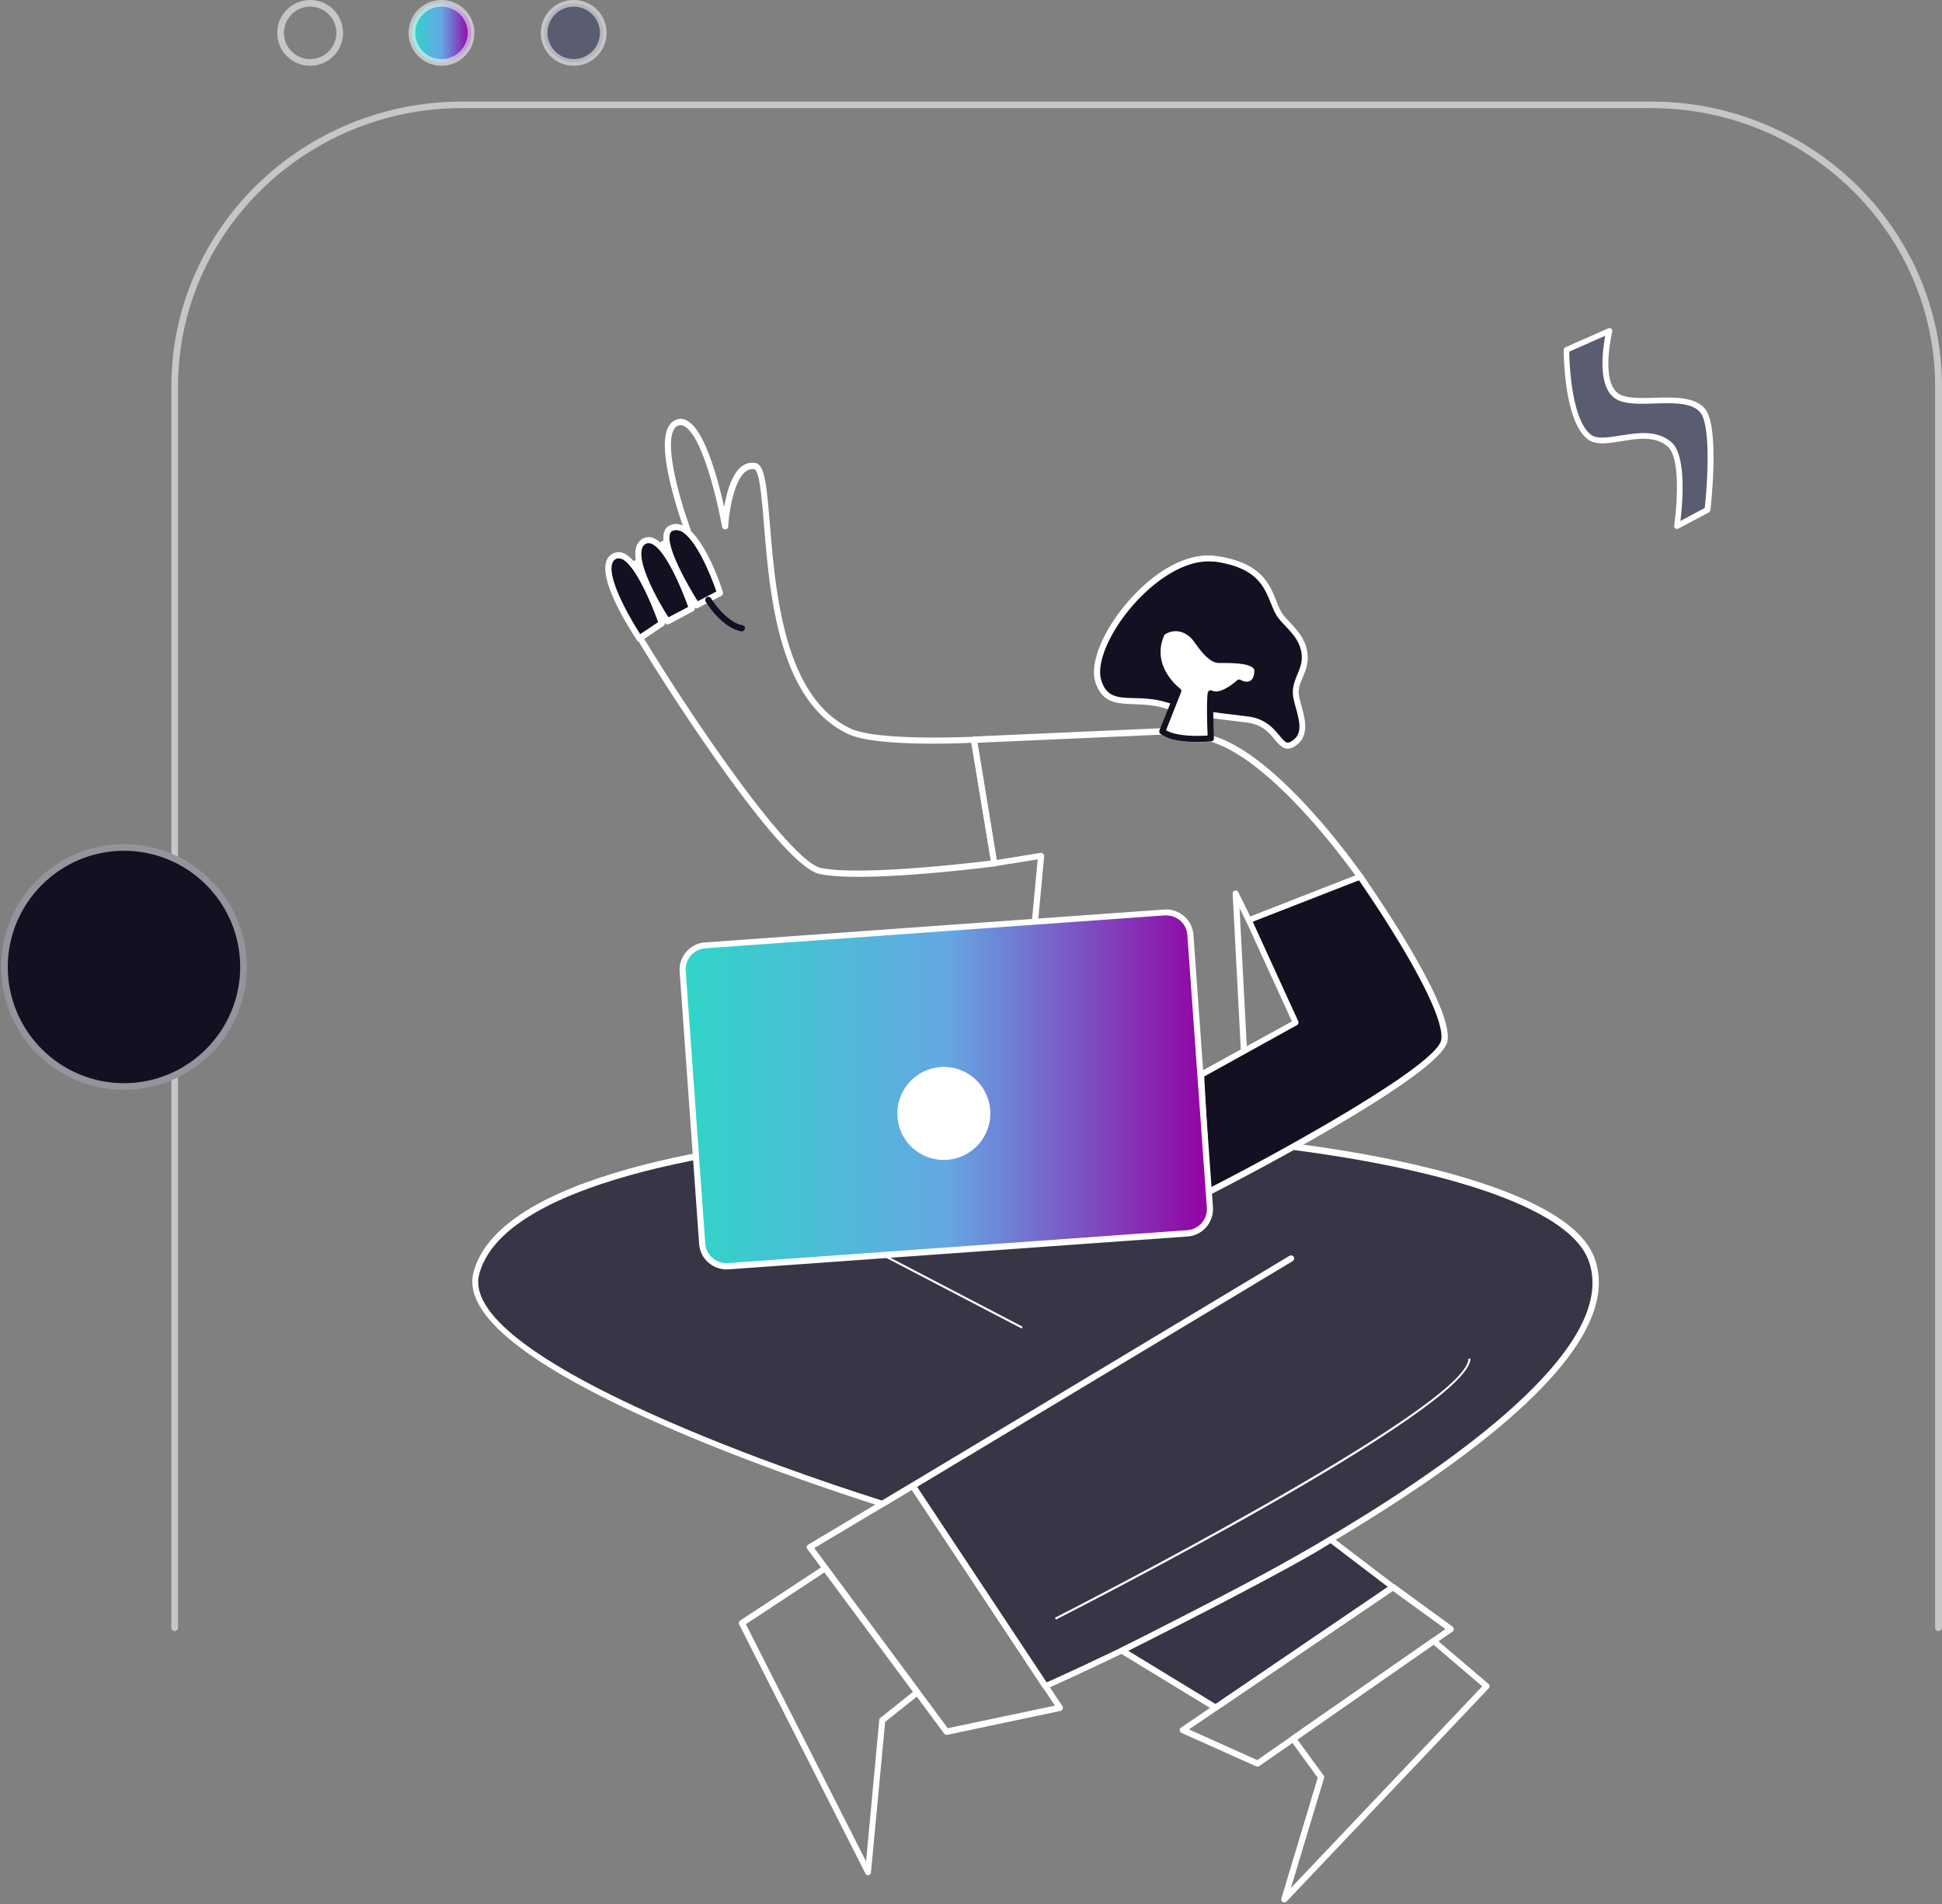 <svg xmlns:xlink="http://www.w3.org/1999/xlink" xmlns="http://www.w3.org/2000/svg" width="306" height="300" fill="none"
>
    <rect width="100%" height="100%" fill="#808080" stroke="none"/>
    <style><![CDATA[.B{fill:#fff}.C{fill:#131022}.D{fill-opacity:.55}]]></style>
    <path d="M246.875 55.142l6.757-2.99s-1.943 7.953 1.047 10.196c2.81 2.093 11.032-.837 13.633 2.392 2.243 2.751.748 15.607.748 15.607l-4.784 2.541s1.555-10.584-1.196-12.886c-3.737-3.139-9.896.658-12.438-1.047-3.767-2.541-3.767-13.813-3.767-13.813z"
          fill="#3e4265" fill-opacity=".57"/>
    <g class="B">
        <path d="M264.246 83.337c-.09 0-.179-.03-.269-.09a.4.4 0 0 1-.179-.419c.418-2.87 1.076-10.704-1.047-12.498-1.973-1.674-4.784-1.226-7.295-.807-2.003.329-3.887.628-5.113-.209-3.917-2.601-3.947-13.694-3.947-14.172a.45.45 0 0 1 .27-.419l6.757-2.99c.149-.06.329-.03.478.06.12.12.179.299.15.449-.03.09-1.854 7.684.896 9.717 1.137.837 3.379.777 5.771.718 3.139-.09 6.368-.179 7.953 1.764 2.332 2.87.897 15.398.837 15.936-.03.15-.119.269-.239.359l-4.784 2.541c-.09.03-.149.06-.239.06zm-5.262-15.099c1.555 0 3.079.329 4.335 1.405 2.482 2.063 1.794 9.807 1.465 12.438l3.827-2.033c.419-3.677 1.017-12.916-.687-15.039-1.316-1.615-4.306-1.525-7.236-1.435-2.541.09-4.963.149-6.338-.897-2.602-1.944-1.824-7.594-1.406-9.777l-5.68 2.511c0 .807.089 3.109.448 5.621.598 3.977 1.674 6.578 3.08 7.535.956.628 2.661.359 4.484.06 1.256-.179 2.512-.389 3.708-.389z"/>
        <path d="M305.439 257c-.281 0-.526-.24-.526-.515V60.892c0-24.181-20.097-43.862-44.788-43.862H72.84c-24.691 0-44.787 19.681-44.787 43.862v195.593c0 .275-.245.515-.526.515s-.526-.24-.526-.515V60.892C27 36.128 47.552 16 72.84 16h187.322C285.448 16 306 36.128 306 60.892v195.593c-.035.275-.246.515-.561.515z"
              class="D"/>
        <use xlink:href="#C" class="D"/>
    </g>
    <path d="M69.569 9.836c2.556 0 4.657-2.066 4.657-4.657 0-2.556-2.066-4.657-4.657-4.657a4.68 4.68 0 0 0-4.657 4.657 4.68 4.68 0 0 0 4.657 4.657z"
          fill="url(#A)"/>
    <path d="M69.568 10.363a5.17 5.17 0 0 1-5.182-5.182 5.17 5.17 0 1 1 10.363 0c0 2.836-2.311 5.182-5.182 5.182zm0-9.313a4.14 4.14 0 0 0-4.131 4.131 4.14 4.14 0 0 0 4.131 4.131A4.14 4.14 0 0 0 73.7 5.182a4.14 4.14 0 0 0-4.131-4.131z"
          class="B D"/>
    <path d="M90.399 9.836c2.556 0 4.656-2.066 4.656-4.657A4.68 4.68 0 0 0 90.399.523a4.68 4.68 0 0 0-4.657 4.657 4.68 4.68 0 0 0 4.657 4.657z"
          fill="#3e4265" fill-opacity=".57"/>
    <g class="B">
        <use xlink:href="#C" x="41.524" class="D"/>
        <path d="M196.756 180.333h-.064c-.224-.032-21.12-2.304-36.703-1.824-.128 0-.256-.064-.352-.16s-.128-.224-.128-.384l3.999-42.559-6.751 1.087c-.256.032-.512-.128-.544-.384l-3.2-19.487c-.032-.128 0-.288.096-.384s.224-.16.352-.192l29.695-1.312c.128 0 .256.032.32.128 0 0 1.856 1.472 7.296.992.064 0 .128 0 .192.032 4.48 1.312 9.856 5.408 15.968 12.224 4.512 5.024 7.776 9.759 7.84 9.791a.49.49 0 0 1 .064.416c-.032.128-.16.256-.288.32l-17.568 6.816c-.224.096-.48 0-.608-.224l-1.056-2.144 1.92 36.736c0 .128-.032.288-.16.384a.49.49 0 0 1-.32.128zm-32.288-2.88c13.376 0 28.704 1.536 31.776 1.856l-2.016-38.496a.48.48 0 0 1 .352-.48.44.44 0 0 1 .544.256l1.888 3.84 16.576-6.464c-2.144-2.975-13.472-18.303-22.848-21.119-4.992.416-7.168-.704-7.744-1.088l-28.991 1.28 3.04 18.464 6.911-1.12c.16-.032.288.032.416.128a.59.59 0 0 1 .16.384l-4 42.623 3.936-.064z"/>
    </g>
    <path d="M203.443 198.287l-59.615 35.84 20.896 31.552s95.871-41.952 86.015-67.392-167.295-29.375-175.679 2.368c-4.064 15.392 64 36.32 64 36.32l64.383-38.688z"
          fill="#232438" fill-opacity=".8"/>
    <path d="M164.723 266.156c-.16 0-.32-.064-.416-.224l-20.64-31.199-4.352 2.624c-.128.064-.256.096-.384.032-.16-.064-17.216-5.312-33.568-12.416-22.144-9.6-32.512-17.856-30.752-24.512 1.696-6.4 9.184-11.68 22.24-15.648 11.424-3.488 26.912-5.824 44.736-6.816 23.84-1.312 49.44-.096 70.271 3.328 13.12 2.176 35.648 7.232 39.328 16.736 2.336 6.016-.832 13.344-9.408 21.792-6.752 6.688-16.896 14.08-30.112 22.047-22.495 13.536-46.527 24.064-46.751 24.192-.064.064-.128.064-.192.064zm-20.224-31.871l20.384 30.815c3.104-1.376 25.344-11.392 46.271-23.968 20.576-12.383 44.064-29.823 39.104-42.655-2.592-6.72-16.32-12.448-38.592-16.128-20.735-3.424-46.271-4.64-70.047-3.328-17.76.992-33.152 3.328-44.512 6.784-12.736 3.872-20 8.896-21.6 14.976-1.6 6.048 8.864 14.112 30.208 23.36 15.328 6.656 31.296 11.68 33.28 12.288l64.191-38.56c.224-.128.512-.064.672.16.128.224.064.512-.16.672l-59.199 35.584z"
          class="B"/>
    <path d="M173.077 107.312c-1.856-5.856 9.344-20.544 18.464-19.264 8.544 1.216 8.352 5.792 10.016 8.672.928 1.6 3.616 3.136 4 6.176.384 2.784-1.632 4.288-1.376 6.592.256 2.272 2.464 6.08-.576 7.776-2.208 1.248-2.272-3.2-6.944-3.872-3.392-.48-8-.768-13.12-2.304-4.96-1.472-9.024.864-10.464-3.776z"
          class="C"/>
    <path d="M202.9 117.966c-.832 0-1.44-.736-2.048-1.44-.864-1.056-1.952-2.336-4.224-2.656l-2.56-.32c-2.976-.352-6.656-.8-10.656-1.984-1.696-.512-3.296-.544-4.704-.608-2.72-.096-5.056-.16-6.112-3.488-.896-2.88 1.056-7.872 4.928-12.415 4.48-5.28 9.728-8.064 14.048-7.456 7.104.992 8.448 4.352 9.536 7.072.256.672.512 1.28.832 1.824.288.48.768.96 1.248 1.504 1.12 1.184 2.528 2.656 2.816 4.864.224 1.6-.288 2.816-.736 3.872-.384.928-.736 1.728-.608 2.688.064.512.224 1.152.416 1.824.576 2.08 1.376 4.96-1.216 6.432a1.73 1.73 0 0 1-.96.288zm-12.512-29.503c-4.416 0-9.088 3.616-12.128 7.2-3.584 4.224-5.536 8.96-4.736 11.52.832 2.688 2.592 2.752 5.248 2.816 1.472.032 3.136.096 4.96.64 3.904 1.152 7.552 1.6 10.496 1.952.896.096 1.76.224 2.56.32 2.656.384 3.904 1.888 4.832 3.008.896 1.088 1.152 1.28 1.792.928 1.824-1.024 1.472-2.848.768-5.344-.192-.704-.384-1.376-.448-1.984-.128-1.216.288-2.208.672-3.2.448-1.056.864-2.048.672-3.392-.256-1.888-1.472-3.168-2.56-4.32-.544-.576-1.056-1.12-1.408-1.696-.352-.608-.608-1.28-.896-1.952-1.056-2.592-2.24-5.536-8.768-6.464-.352 0-.704-.032-1.056-.032zm-55.168 49.696c-2.432 0-4.576-.128-6.08-.448-3.872-.8-12.384-12.191-18.816-21.631-7.072-10.336-13.568-21.152-13.92-22.752-.672-3.072 8.608-8.576 11.328-10.08-.32-.928-1.184-3.424-1.888-6.208-1.216-4.768-1.408-8.032-.576-9.696.32-.64.8-1.056 1.408-1.248s1.184-.096 1.76.288c1.568.96 3.104 4.064 4.576 9.152.448 1.6.832 3.136 1.088 4.384.384-2.24 1.152-5.12 2.688-6.368.64-.512 1.376-.736 2.176-.608 1.504.224 1.792 3.072 2.336 9.536.896 10.912 2.272 27.392 12.736 32.32 4.288 2.016 19.232 1.28 19.392 1.28.256 0 .448.16.512.416l3.2 19.488a.36.36 0 0 1-.096.352c-.064.096-.192.16-.32.192-.64.064-12.864 1.631-21.504 1.631zm-27.936-71.167c-.096 0-.192 0-.32.032-.352.096-.64.352-.832.768-1.472 2.912 1.408 12.192 2.656 15.52.096.224 0 .48-.224.576-4.896 2.72-11.616 7.392-11.2 9.248.288 1.344 6.336 11.552 13.76 22.4 8.832 12.896 15.456 20.639 18.208 21.215 6.144 1.28 23.616-.767 26.784-1.151l-3.072-18.56c-2.56.128-15.264.576-19.392-1.376-10.976-5.152-12.384-21.984-13.28-33.088-.32-3.808-.704-8.544-1.536-8.64-.512-.064-.992.064-1.408.416-1.888 1.536-2.592 6.752-2.688 8.608 0 .256-.192.448-.448.448a.52.52 0 0 1-.512-.384c-.672-3.808-3.04-14.08-5.824-15.776a.99.99 0 0 0-.672-.256z"
          class="B"/>
    <path d="M109.779 95.375l3.712-1.92s-3.84-12.032-7.744-10.208c-2.944 1.376 4.032 12.128 4.032 12.128z" class="C"/>
    <path d="M109.779 95.855c-.16 0-.32-.064-.416-.224-.576-.896-5.6-8.768-4.736-11.744.16-.512.448-.896.896-1.088.672-.32 1.376-.32 2.08 0 3.424 1.504 6.208 10.112 6.304 10.496.064.224-.032.48-.224.576l-3.712 1.92c-.032.064-.128.064-.192.064zm-3.232-12.32c-.224 0-.416.032-.608.128-.128.064-.288.16-.384.48-.608 2.08 2.784 8.032 4.384 10.592l2.944-1.536c-.896-2.624-3.296-8.48-5.664-9.536-.224-.064-.448-.128-.672-.128z"
          class="B"/>
    <path d="M105.171 97.906l3.84-2.048s-4.192-12.288-7.424-10.592c-3.552 1.824 3.584 12.64 3.584 12.64z" class="C"/>
    <path d="M105.172 98.383c-.16 0-.32-.064-.416-.224-.224-.352-5.472-8.32-4.544-11.84.192-.672.544-1.184 1.12-1.472.512-.256 1.056-.288 1.632-.064 1.344.544 2.848 2.56 4.48 6.016 1.184 2.496 1.984 4.896 2.016 4.928.064.224-.032.48-.224.576l-3.84 2.048c-.096 0-.16.032-.224.032zm-2.976-12.8c-.128 0-.288.032-.416.096-.32.16-.544.448-.64.864-.64 2.464 2.592 8.256 4.192 10.72l3.104-1.632c-.992-2.816-3.616-9.088-5.792-9.952a1.26 1.26 0 0 0-.448-.096z"
          class="B"/>
    <path d="M100.727 100.594l3.52-2.368s-4.192-12.288-7.424-10.592c-3.552 1.856 3.904 12.96 3.904 12.96z" class="C"/>
    <path d="M100.725 101.07c-.16 0-.32-.064-.384-.224 0-.032-1.44-2.144-2.752-4.672-1.792-3.456-2.496-5.984-2.112-7.52a2.07 2.07 0 0 1 1.12-1.44c.512-.256 1.056-.288 1.632-.064 1.344.544 2.848 2.56 4.48 6.016 1.184 2.496 1.984 4.896 2.016 4.928.064.192 0 .448-.192.544l-3.52 2.368c-.096.032-.192.064-.288.064zm-3.264-13.088c-.128 0-.288.032-.416.096-.32.16-.512.448-.608.832-.64 2.464 2.784 8.448 4.448 11.008l2.816-1.888c-.992-2.784-3.616-9.12-5.792-9.984-.16-.032-.32-.064-.448-.064z"
          class="B"/>
    <path d="M116.882 99.473h-.096c-3.072-.576-5.504-4.512-5.6-4.704-.128-.224-.064-.512.16-.672.224-.128.512-.064.672.16.032.032 2.304 3.744 4.96 4.256.256.064.448.288.384.544a.48.48 0 0 1-.48.416zm97.473 38.684s14.208 20.192 13.248 25.792c-.896 5.312-37.312 23.936-37.312 23.936l-1.024-18.56 14.912-8.192-7.392-16.16 17.568-6.816z"
          class="C"/>
    <path d="M190.291 188.367c-.096 0-.16-.032-.224-.064-.128-.096-.224-.224-.256-.384l-1.024-18.56a.51.51 0 0 1 .256-.448l14.528-7.968-7.2-15.744c-.064-.128-.064-.256 0-.384s.16-.224.256-.256l17.536-6.848c.192-.096.448 0 .576.16.032.064 3.584 5.12 7.008 10.816 4.608 7.744 6.752 12.896 6.336 15.328-.928 5.44-33.824 22.4-37.568 24.32-.064.032-.16.032-.224.032zm-.544-18.752l.96 17.504c14.528-7.456 35.776-19.584 36.384-23.264.256-1.504-.608-5.28-6.208-14.688a195.43 195.43 0 0 0-6.752-10.464l-16.736 6.528 7.168 15.68c.096.224 0 .512-.192.608l-14.624 8.096zm-6.591-54.398l2.528-6.304s-5.184-3.776-2.528-9.216c2.496-1.6 4.512.064 5.056.736.576.64 2.336 3.616 3.84 3.616 1.536 0 6.176-.256 6.112 1.76s-1.44 2.56-2.88 1.76c-1.536 1.376-3.36 2.336-4.48 1.696-.256 2.176.032 7.072.032 7.072s-5.632.576-7.68-1.12z"
          class="B"/>
    <path d="M188.627 116.913c-1.888 0-4.48-.224-5.792-1.312-.16-.128-.224-.352-.128-.544l2.4-5.984c-1.088-.96-4.8-4.64-2.368-9.6.032-.064.096-.16.16-.192 2.528-1.6 4.768-.256 5.696.8l.512.672c.64.896 2.016 2.784 2.976 2.784h.448c2.208-.032 4.64.032 5.664 1.088.32.32.48.736.448 1.184-.032 1.088-.448 1.92-1.152 2.336-.608.352-1.376.32-2.144 0-1.536 1.312-3.04 1.952-4.128 1.76-.128 2.304.064 6.368.064 6.4 0 .256-.16.48-.416.512-.096 0-1.024.096-2.24.096zm-4.896-1.856c1.568.96 4.896.96 6.56.832-.064-1.28-.192-4.896 0-6.688.032-.16.128-.288.256-.384a.55.55 0 0 1 .448 0c.768.448 2.368-.224 3.936-1.632.16-.128.384-.16.544-.064.576.32 1.12.384 1.504.16.416-.224.64-.768.672-1.536a.65.65 0 0 0-.192-.48c-.832-.832-3.744-.8-4.96-.8h-.448c-1.472 0-2.912-1.984-3.776-3.168l-.448-.608c-.192-.224-1.984-2.144-4.32-.704-2.304 4.96 2.4 8.48 2.432 8.512.192.128.256.352.16.576l-2.368 5.984z"
          class="C"/>
    <path d="M187.122 194.345l-72.351 5.184c-2.112.16-3.968-1.44-4.096-3.552l-3.072-42.912c-.16-2.112 1.44-3.968 3.552-4.096l72.351-5.184c2.112-.16 3.968 1.44 4.096 3.552l3.072 42.912c.16 2.08-1.44 3.936-3.552 4.096z"
          fill="url(#B)"/>
    <g class="B">
        <path d="M114.484 200.011c-2.24 0-4.16-1.728-4.32-4l-3.072-42.912c-.16-2.367 1.632-4.447 4-4.607l72.351-5.184c2.368-.16 4.448 1.632 4.608 4l3.072 42.911c.16 2.368-1.632 4.448-4 4.608l-72.383 5.184h-.256zm69.279-55.775h-.256l-72.351 5.184a3.34 3.34 0 0 0-3.104 3.583l3.072 42.912c.128 1.856 1.76 3.232 3.584 3.104l72.351-5.184c1.856-.128 3.232-1.728 3.104-3.584l-3.072-42.911c-.096-1.76-1.568-3.104-3.328-3.104zm-35.04 38.528a7.35 7.35 0 0 0 7.328-7.328 7.35 7.35 0 0 0-7.328-7.328 7.35 7.35 0 0 0-7.328 7.328c0 4.064 3.264 7.328 7.328 7.328z"/>
        <path d="M139.261 197.634l-.148.284 21.874 11.411.148-.284-21.874-11.411z"/>
    </g>
    <path d="M209.652 242.578l9.824 7.488-27.968 19.007-14.752-8.991c.032 0 26.944-13.504 32.896-17.504z" fill="#232438"
          fill-opacity=".8"/>
    <g class="B">
        <path d="M191.539 269.55c-.096 0-.16-.032-.256-.064l-14.752-8.992c-.16-.096-.224-.256-.224-.416a.5.5 0 0 1 .256-.416c.256-.128 26.944-13.536 32.832-17.472.16-.128.384-.096.544.032l9.824 7.488a.5.5 0 0 1 .192.384c0 .16-.096.288-.224.384l-27.968 19.008c-.032.032-.128.064-.224.064zm-13.76-9.44l13.76 8.384 27.136-18.464-9.024-6.88c-5.888 3.84-27.424 14.72-31.872 16.96z"/>
        <path d="M198.131 278.35c-.064 0-.128 0-.192-.032l-11.776-5.28c-.16-.064-.256-.224-.288-.384 0-.16.064-.352.224-.448l33.151-22.528c.16-.128.384-.096.544 0l9.088 6.624c.128.096.192.224.192.384s-.064.288-.192.384l-30.431 21.184c-.128.064-.224.096-.32.096zm-10.784-5.856l10.752 4.832 29.663-20.64-8.288-6.016-32.127 21.824z"/>
        <path d="M202.384 299.754c-.096 0-.16-.032-.256-.064-.192-.096-.288-.352-.224-.544l5.728-19.04-4.256-5.856c-.064-.096-.096-.224-.096-.352.032-.128.096-.256.192-.32l22.144-15.392c.192-.128.416-.128.576.032l8.352 7.104c.096.096.16.224.16.352s-.032.256-.128.352l-31.872 33.6a.49.49 0 0 1-.32.128zm2.048-25.664l4.128 5.664c.096.128.128.288.064.416l-5.216 17.312 30.144-31.776-7.68-6.56-21.44 14.944zm-55.293-.765c-.16 0-.288-.064-.384-.192l-21.536-29.056c-.096-.096-.096-.256-.096-.384.032-.128.096-.256.224-.32l16.224-9.664c.224-.128.512-.064.64.16l23.2 34.976c.096.128.096.288.032.448a.46.46 0 0 1-.352.288l-17.888 3.776c0-.032-.032-.032-.064-.032zm-20.832-29.408l21.024 28.384 16.896-3.552-22.56-33.984-15.36 9.152z"/>
        <path d="M136.787 295.468c-.192 0-.352-.096-.416-.256l-19.903-39.264c-.096-.224-.032-.48.16-.608l13.151-8.64c.224-.128.512-.096.64.128l14.496 19.552c.16.192.128.512-.096.672l-5.344 4.256-2.24 23.744c-.032.224-.192.384-.384.416h-.064zm-19.263-39.552l18.943 37.376 2.08-22.304c0-.128.064-.256.192-.32l5.12-4.096-13.952-18.816-12.383 8.16zm48.864-.73l-.16-.288c.64-.32 65.152-33.184 65.152-40.832h.32c.032 7.84-62.624 39.744-65.312 41.12z"/>
    </g>
    <path d="M19.537 171.196c10.398 0 18.836-8.438 18.836-18.836s-8.438-18.837-18.836-18.837S.701 141.961.701 152.36s8.438 18.836 18.836 18.836z"
          class="C"/>
    <path d="M19.537 171.723c-10.678 0-19.361-8.683-19.361-19.362S8.859 133 19.537 133s19.361 8.683 19.361 19.361-8.683 19.362-19.361 19.362zm0-37.673c-10.083 0-18.311 8.228-18.311 18.311 0 10.119 8.228 18.311 18.311 18.311s18.311-8.227 18.311-18.311-8.193-18.311-18.311-18.311z"
          fill="#95939b"/>
    <defs>
        <linearGradient id="A" x1="64.912" y1="5.202" x2="74.225" y2="5.202" gradientUnits="userSpaceOnUse">
            <stop stop-color="#30D5C8"/>
            <stop offset=".5" stop-color="#65a7e3"/>
            <stop offset="1" stop-color="#9300a3"/>
        </linearGradient>
        <linearGradient id="B" x1="107.592" y1="171.79" x2="190.685" y2="171.79" gradientUnits="userSpaceOnUse">
            <stop stop-color="#30D5C8"/>
            <stop offset=".5" stop-color="#65a7e3"/>
            <stop offset="1" stop-color="#9300a3"/>
        </linearGradient>
        <path id="C"
              d="M48.875 10.363a5.17 5.17 0 0 1-5.182-5.182 5.17 5.17 0 1 1 10.363 0c0 2.836-2.311 5.182-5.182 5.182zm0-9.313a4.14 4.14 0 0 0-4.131 4.131 4.14 4.14 0 0 0 4.131 4.131 4.14 4.14 0 0 0 4.131-4.131 4.14 4.14 0 0 0-4.131-4.131z"/>
    </defs>
</svg>
